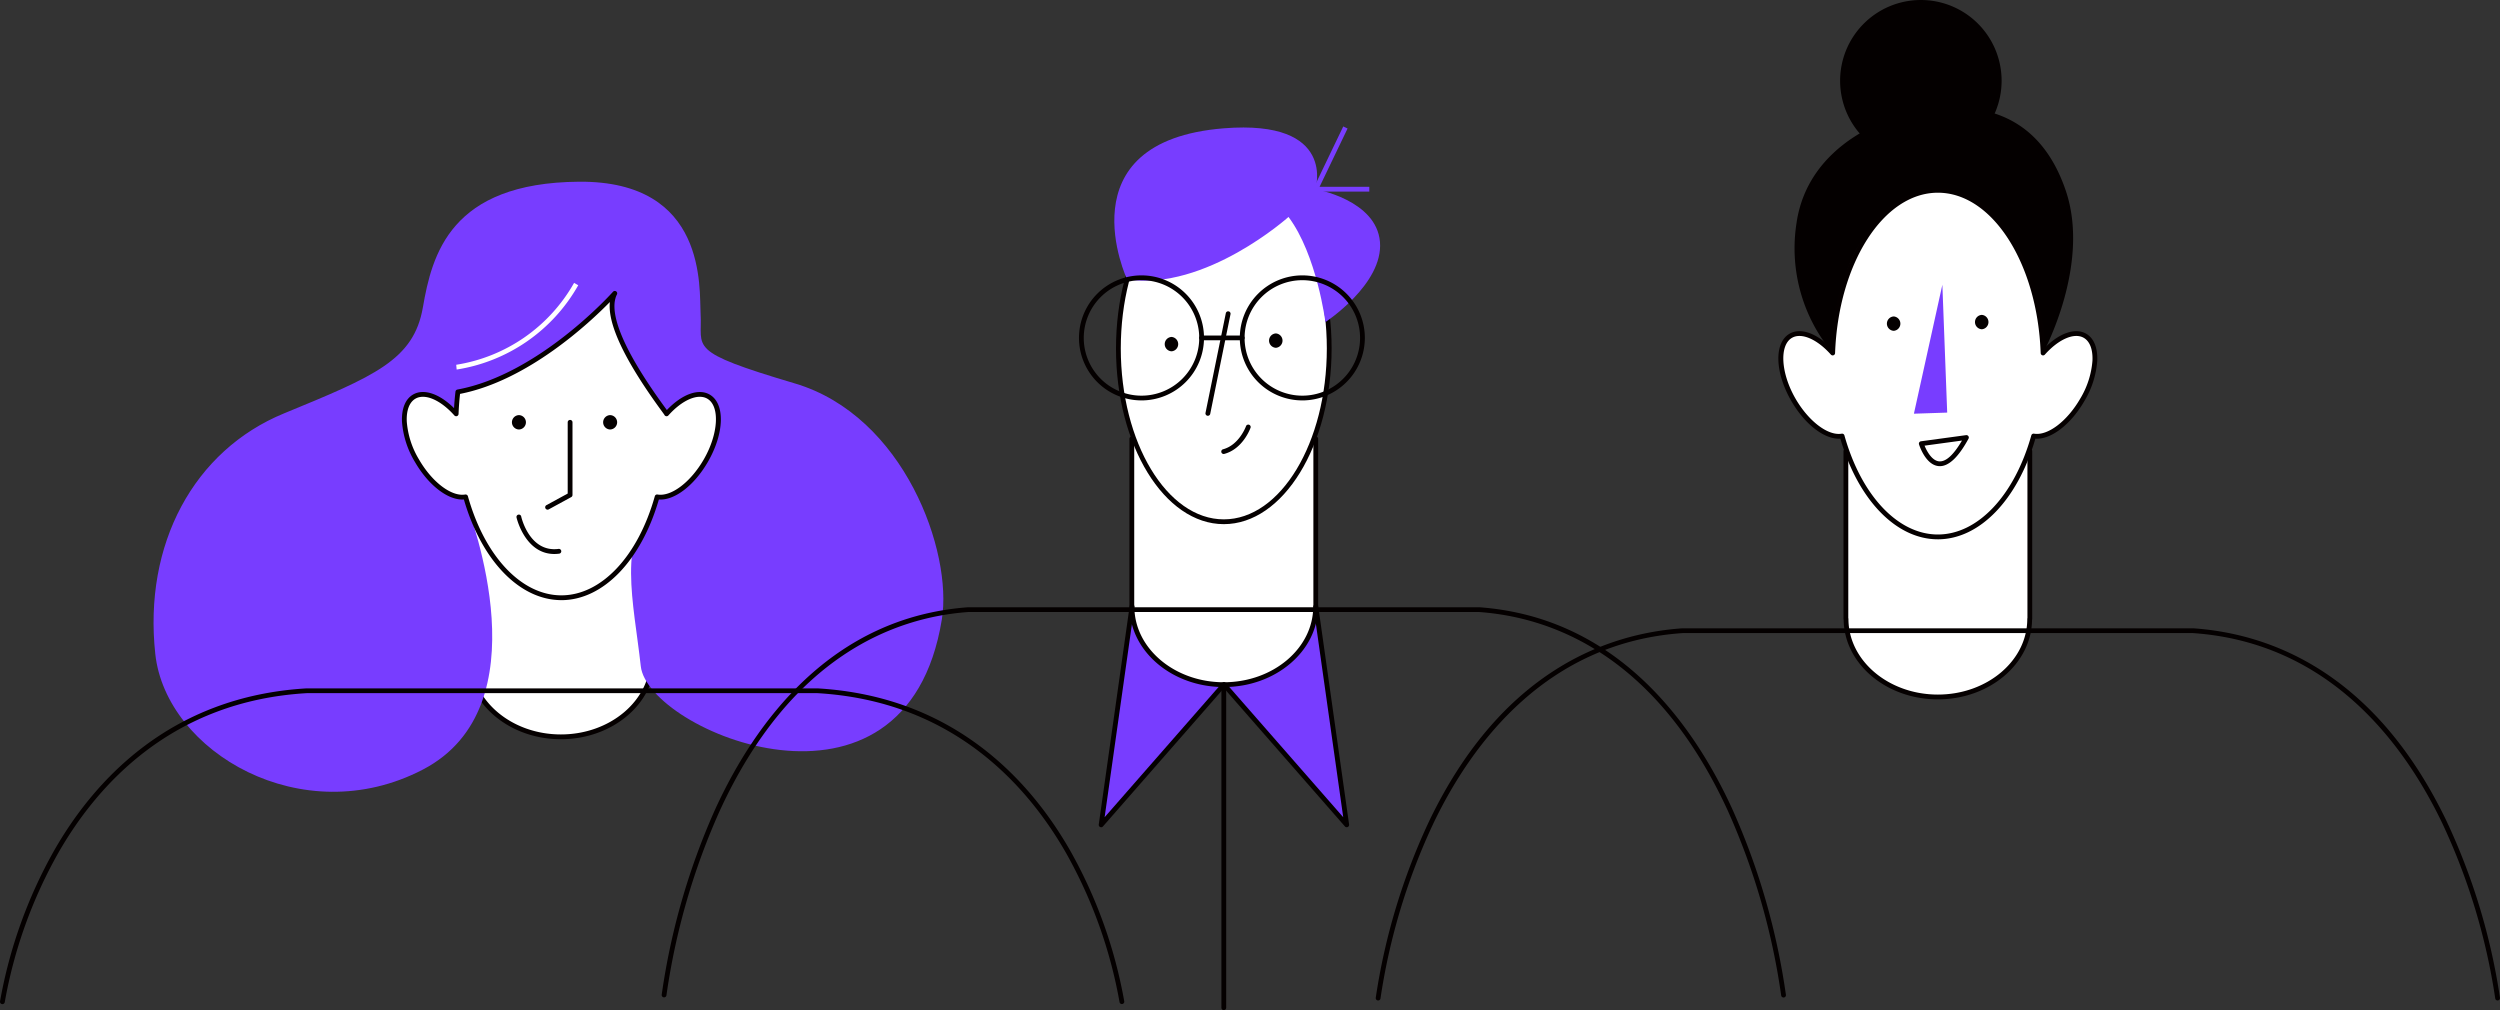 <svg xmlns="http://www.w3.org/2000/svg" xmlns:xlink="http://www.w3.org/1999/xlink" width="484.98" height="195.961" viewBox="0 0 484.98 195.961"><rect x="0" y="0" width="484.98" height="195.961" fill="#333333" stroke="none"/><defs><clipPath id="a"><rect width="484.98" height="195.961" fill="none"/></clipPath></defs><g clip-path="url(#a)"><path d="M273.04,149.181S274,161.4,290.467,162.638L267.491,189.2Z" transform="translate(-53.473 -29.822)" fill="#783dff"/><path d="M314.724,149.181s-.961,12.217-17.427,13.457L320.273,189.2Z" transform="translate(-59.431 -29.822)" fill="#783dff"/><path d="M447.558,109.384v32.547h.03c0,8.362,7.975,15.141,17.812,15.141s17.812-6.779,17.812-15.141h.029V109.384Z" transform="translate(-89.469 -21.866)" fill="#fff"/><path d="M465.282,157.42c-10.016,0-18.176-6.915-18.275-15.447a.418.418,0,0,1-.03-.158V109.268a.464.464,0,0,1,.464-.465h35.682a.465.465,0,0,1,.465.465v32.547a.489.489,0,0,1-.03.165c-.1,8.529-8.263,15.44-18.276,15.44m-17.376-15.76a.422.422,0,0,1,.03.155c0,8.092,7.783,14.676,17.347,14.676s17.348-6.584,17.348-14.676a.446.446,0,0,1,.029-.162V109.732H447.906Z" transform="translate(-89.353 -21.75)" fill="#050000"/><path d="M274.426,106.4v32.547h.03c0,8.362,7.975,15.141,17.812,15.141s17.812-6.779,17.812-15.141h.029V106.4Z" transform="translate(-54.859 -21.269)" fill="#fff"/><path d="M292.151,154.434c-10.016,0-18.177-6.917-18.276-15.451a.422.422,0,0,1-.03-.155V106.281a.464.464,0,0,1,.464-.464h35.682a.465.465,0,0,1,.465.464v32.547a.486.486,0,0,1-.03.165c-.1,8.529-8.263,15.441-18.276,15.441m-17.376-15.759a.405.405,0,0,1,.029.153c0,8.093,7.782,14.677,17.348,14.677s17.348-6.584,17.348-14.677a.452.452,0,0,1,.029-.162V106.746H274.775Z" transform="translate(-54.743 -21.153)" fill="#050000"/><path d="M312.065,76.088c0,18.566-9.155,33.618-20.45,33.618s-20.45-15.052-20.45-33.618,9.156-33.619,20.45-33.619,20.45,15.052,20.45,33.619" transform="translate(-54.207 -8.49)" fill="#fff"/><path d="M291.5,110.055c-11.533,0-20.915-15.29-20.915-34.083s9.382-34.082,20.915-34.082,20.914,15.29,20.914,34.082-9.382,34.083-20.914,34.083m0-67.237c-11.02,0-19.986,14.873-19.986,33.154s8.966,33.154,19.986,33.154,19.985-14.872,19.985-33.154S302.519,42.818,291.5,42.818" transform="translate(-54.091 -8.374)" fill="#050000"/><path d="M303.972,48.266s-16.065,14.4-31.314,12.123c0,0-12.534-26.81,18.761-29.318,22.043-1.767,17.77,11.817,17.77,11.817s11.842,2.043,12.523,10.224S311.128,68.66,311.128,68.66s-1.651-13.034-7.156-20.394" transform="translate(-54.01 -6.18)" fill="#783dff"/><path d="M113.693,119.049V151.6h.03c0,8.362,7.975,15.141,17.812,15.141s17.812-6.779,17.812-15.141h.029V119.049Z" transform="translate(-22.728 -23.798)" fill="#fff"/><path d="M131.418,167.085c-10.016,0-18.177-6.915-18.276-15.448a.412.412,0,0,1-.03-.157V118.933a.464.464,0,0,1,.464-.464H149.26a.464.464,0,0,1,.464.464V151.48a.469.469,0,0,1-.03.167c-.106,8.528-8.263,15.438-18.275,15.438m-17.377-15.76a.419.419,0,0,1,.03.155c0,8.091,7.782,14.677,17.347,14.677s17.347-6.586,17.347-14.677a.467.467,0,0,1,.03-.165V119.4H114.041Z" transform="translate(-22.612 -23.682)" fill="#050000"/><path d="M126.836,66.668S112.428,86.349,95.841,89.584s.588,12.341,1.831,16.108,15.2,40.215-8.195,52.405-49.842-3.445-51.908-22.415C35.249,114.367,45.042,96.195,62.541,89S87.709,78.662,89.478,68.438s5.309-24.184,30.28-24.381,23.308,20.766,23.595,25.631c.4,6.718-2.949,7.2,18.285,13.5s30.652,32.67,28.51,45.813c-6.981,42.831-57.02,21.628-58.4,9.044s-4.664-24.589,3.075-32.35,1.831-16.108,1.831-16.108-13.165-16.427-9.822-22.916" transform="translate(-7.443 -8.807)" fill="#783dff"/><path d="M449.4,50.533s18.753,25.794,33.929,23.154c0,0,9.331-17.091,4.381-31.562s-15.677-16.7-24.79-15.956-25.2,6.811-27.425,22.336a31.6,31.6,0,0,0,7.017,25.181s.61-16.926,6.888-23.154" transform="translate(-86.988 -5.206)" fill="#040000"/><path d="M477.486,15.665A15.665,15.665,0,1,1,461.821,0a15.665,15.665,0,0,1,15.665,15.665" transform="translate(-89.189)" fill="#040000"/><path d="M.466,228.16a.466.466,0,0,1-.461-.53A92.413,92.413,0,0,1,10.47,198.416c7.713-13.522,22.479-29.965,49.023-31.514h99.088c26.572,1.55,41.337,17.993,49.051,31.515A92.4,92.4,0,0,1,218.1,227.631a.465.465,0,0,1-.92.13,91.432,91.432,0,0,0-10.368-28.91c-7.6-13.31-22.139-29.5-48.256-31.021H59.52c-26.1,1.523-40.643,17.723-48.242,31.045A91.364,91.364,0,0,0,.925,227.76a.465.465,0,0,1-.459.4" transform="translate(0 -33.364)" fill="#040000"/><path d="M378.063,222.94a.465.465,0,0,1-.461-.412,133.1,133.1,0,0,0-10.378-35.888c-13.777-29.92-33.842-37.442-48.249-38.484l-99.027,0c-14.374,1.04-34.439,8.563-48.215,38.482a133.082,133.082,0,0,0-10.379,35.888.465.465,0,0,1-.923-.1,134.146,134.146,0,0,1,10.448-36.151c7.708-16.752,22.472-37.123,49.035-39.043l99.094,0c26.6,1.922,41.36,22.293,49.067,39.045a134.1,134.1,0,0,1,10.449,36.151.464.464,0,0,1-.409.514.4.4,0,0,1-.054,0" transform="translate(-32.07 -29.432)" fill="#040000"/><path d="M334.026,224.534a.442.442,0,0,1-.056,0,.464.464,0,0,1-.406-.516,123.089,123.089,0,0,1,10.452-34.464c13.967-28.927,34.374-36.2,49.033-37.214h99.092c14.691,1.011,35.1,8.287,49.064,37.215a123.1,123.1,0,0,1,10.452,34.464.464.464,0,1,1-.922.11,122.188,122.188,0,0,0-10.377-34.191c-7.6-15.735-22.143-34.871-48.249-36.669H393.08c-26.082,1.8-40.626,20.945-48.227,36.69a122.106,122.106,0,0,0-10.367,34.17.465.465,0,0,1-.46.41" transform="translate(-66.68 -30.453)" fill="#040000"/><path d="M273.737,91.023A12.127,12.127,0,1,1,285.865,78.9a12.141,12.141,0,0,1-12.128,12.127m0-23.325a11.2,11.2,0,1,0,11.2,11.2,11.211,11.211,0,0,0-11.2-11.2" transform="translate(-52.297 -13.347)" fill="#040000"/><path d="M312.734,91.023A12.127,12.127,0,1,1,324.861,78.9a12.141,12.141,0,0,1-12.127,12.127m0-23.325a11.2,11.2,0,1,0,11.2,11.2,11.211,11.211,0,0,0-11.2-11.2" transform="translate(-60.092 -13.347)" fill="#040000"/><path d="M299.1,82.275h-7.875a.464.464,0,0,1,0-.929H299.1a.464.464,0,1,1,0,.929" transform="translate(-58.125 -16.261)" fill="#040000"/><path d="M292.741,95.754a.466.466,0,0,1-.456-.558l3.936-19.314a.465.465,0,1,1,.91.186L293.2,95.383a.465.465,0,0,1-.454.371" transform="translate(-58.427 -15.095)" fill="#040000"/><path d="M283.742,84.483a1.4,1.4,0,0,0,0-2.788,1.395,1.395,0,0,0,0,2.788" transform="translate(-56.452 -16.331)" fill="#040000"/><path d="M309.036,83.631a1.4,1.4,0,0,0,0-2.788,1.395,1.395,0,0,0,0,2.788" transform="translate(-61.509 -16.161)" fill="#040000"/><path d="M296.578,108.649a.464.464,0,0,1-.12-.913c3.135-.837,4.441-4.442,4.453-4.478a.468.468,0,0,1,.593-.283.463.463,0,0,1,.283.593c-.058.166-1.487,4.1-5.089,5.065a.446.446,0,0,1-.12.016" transform="translate(-59.194 -20.58)" fill="#040000"/><path d="M157.039,91.15c-2.111-1.219-5.355.242-8.127,3.349-.01-.27-13.386-16.892-10.044-23.381,0,0-14.282,16.148-30.444,19.117-.162,1.394-.276,2.816-.329,4.265-2.772-3.107-6.016-4.568-8.127-3.349-2.76,1.594-2.532,7.158.511,12.427,2.681,4.645,6.652,7.506,9.446,7.03,3.238,11.547,10.336,19.566,18.577,19.566s15.34-8.019,18.577-19.566c2.795.476,6.765-2.385,9.446-7.03,3.043-5.269,3.272-10.833.511-12.427" transform="translate(-19.599 -14.217)" fill="#fff"/><path d="M128.389,130.522c-8.08,0-15.477-7.649-18.916-19.524-3.02.209-6.865-2.722-9.509-7.3a17.617,17.617,0,0,1-2.5-7.806c-.1-2.528.662-4.395,2.153-5.256,2.071-1.195,5.119-.161,7.947,2.642.062-1.054.154-2.129.279-3.209a.465.465,0,0,1,.378-.4c15.821-2.906,30.038-18.807,30.18-18.967a.465.465,0,0,1,.762.52c-1.263,2.452-.663,8.258,9.368,21.99l.318.434c2.923-3.072,6.14-4.254,8.3-3.006,3.028,1.748,2.878,7.486-.34,13.062-2.645,4.582-6.48,7.517-9.511,7.3-3.439,11.875-10.836,19.524-18.915,19.524m-18.578-20.5a.465.465,0,0,1,.447.339c3.276,11.68,10.392,19.227,18.131,19.227s14.855-7.547,18.129-19.227a.461.461,0,0,1,.526-.333c2.672.453,6.43-2.409,8.967-6.8,2.86-4.953,3.172-10.354.681-11.793-1.833-1.058-4.866.25-7.547,3.256a.464.464,0,0,1-.774-.127c-.068-.109-.275-.389-.583-.813-7.1-9.716-10.448-16.783-9.991-21.062-3.875,3.962-15.869,15.243-29.063,17.82-.145,1.319-.242,2.625-.288,3.89a.465.465,0,0,1-.811.292c-2.681-3.007-5.713-4.313-7.547-3.256-1.178.68-1.778,2.247-1.689,4.414a16.677,16.677,0,0,0,2.37,7.378c2.538,4.395,6.308,7.254,8.965,6.8a.536.536,0,0,1,.078-.006" transform="translate(-19.483 -14.101)" fill="#050000"/><path d="M490.779,74.357c-2.111-1.219-5.355.242-8.126,3.349-.647-17.609-9.535-31.562-20.409-31.562S442.483,60.1,441.837,77.706c-2.772-3.107-6.016-4.568-8.127-3.349-2.76,1.594-2.531,7.158.511,12.427,2.681,4.645,6.652,7.506,9.446,7.03,3.238,11.547,10.336,19.566,18.577,19.566s15.34-8.019,18.577-19.566c2.795.476,6.765-2.385,9.446-7.03,3.043-5.269,3.272-10.833.511-12.427" transform="translate(-86.315 -9.224)" fill="#fff"/><path d="M462.125,113.729c-8.08,0-15.476-7.649-18.915-19.524-3.02.2-6.864-2.722-9.51-7.3-3.22-5.577-3.369-11.314-.342-13.062,2.075-1.2,5.119-.158,7.946,2.641.983-17.424,10-30.916,20.821-30.916s19.839,13.492,20.823,30.916c2.827-2.8,5.873-3.837,7.945-2.641,1.491.862,2.256,2.728,2.152,5.257a17.631,17.631,0,0,1-2.494,7.806c-2.646,4.582-6.5,7.508-9.51,7.3-3.438,11.875-10.835,19.524-18.916,19.524m-18.577-20.5a.465.465,0,0,1,.447.339c3.274,11.68,10.39,19.227,18.129,19.227s14.856-7.547,18.13-19.227a.464.464,0,0,1,.526-.333c2.669.448,6.429-2.41,8.966-6.8a16.69,16.69,0,0,0,2.37-7.379c.089-2.166-.511-3.733-1.688-4.413-1.835-1.059-4.866.25-7.548,3.256a.46.46,0,0,1-.5.128.465.465,0,0,1-.307-.42c-.64-17.448-9.4-31.115-19.944-31.115s-19.3,13.667-19.943,31.115a.465.465,0,0,1-.811.292c-2.682-3.008-5.716-4.313-7.547-3.256-2.491,1.438-2.179,6.838.68,11.793,2.539,4.395,6.307,7.255,8.967,6.8a.526.526,0,0,1,.078-.006" transform="translate(-86.195 -9.108)" fill="#050000"/><path d="M469.567,69.044l-5.52,25.012,6.458-.214Z" transform="translate(-92.765 -13.802)" fill="#783dff"/><path d="M458.842,79.515a1.4,1.4,0,0,0,0-2.788,1.395,1.395,0,0,0,0,2.788" transform="translate(-91.455 -15.338)" fill="#040000"/><path d="M480.2,79.136a1.4,1.4,0,0,0,0-2.788,1.395,1.395,0,0,0,0,2.788" transform="translate(-95.725 -15.262)" fill="#040000"/><path d="M474.592,106.082l-8.752,1.192s2.944,9.516,8.752-1.192" transform="translate(-93.124 -21.206)" fill="#fff"/><path d="M469.318,111.52c-.086,0-.172,0-.258-.012-2.526-.25-3.73-4.05-3.78-4.212a.464.464,0,0,1,.381-.6l8.753-1.192a.47.47,0,0,1,.444.2.462.462,0,0,1,.026.486c-1.92,3.54-3.792,5.332-5.566,5.332m-2.962-3.978c.45,1.115,1.45,2.909,2.8,3.041s2.837-1.262,4.46-4.03Z" transform="translate(-93.007 -21.09)" fill="#050000"/><path d="M132.649,119.221a.465.465,0,0,1-.222-.872l4.126-2.251V102.276a.465.465,0,1,1,.93,0v14.1a.464.464,0,0,1-.242.408l-4.369,2.383a.467.467,0,0,1-.222.057" transform="translate(-26.424 -20.352)" fill="#040000"/><path d="M125.483,103.437a1.394,1.394,0,0,0,0-2.787,1.394,1.394,0,0,0,0,2.787" transform="translate(-24.815 -20.12)" fill="#040000"/><path d="M147.6,103.437a1.394,1.394,0,0,0,0-2.787,1.394,1.394,0,0,0,0,2.787" transform="translate(-29.238 -20.12)" fill="#040000"/><path d="M132.566,132.421c-5.655,0-7.3-6.959-7.314-7.033a.464.464,0,1,1,.9-.206c.066.285,1.667,6.97,7.23,6.255a.465.465,0,1,1,.119.922,7.379,7.379,0,0,1-.939.062" transform="translate(-25.036 -24.952)" fill="#040000"/><path d="M329.224,43.3H318.1l6.07-12.641.839.4-5.431,11.31h9.646Z" transform="translate(-63.59 -6.129)" fill="#783dff"/><path d="M110.7,85.4l-.084-.926a32,32,0,0,0,22.866-15.888l.807.46A32.958,32.958,0,0,1,110.7,85.4" transform="translate(-22.113 -13.711)" fill="#fff"/><path d="M296.608,229.273a.465.465,0,0,1-.465-.465V167.1a.465.465,0,0,1,.93,0v61.7a.465.465,0,0,1-.465.465" transform="translate(-59.2 -33.312)" fill="#040000"/><path d="M266.864,189.764a.46.46,0,0,1-.194-.042.465.465,0,0,1-.266-.487l5.987-42.339a.465.465,0,1,1,.92.13l-5.769,40.794L290.314,161.8a.464.464,0,1,1,.7.611l-23.8,27.2a.465.465,0,0,1-.35.158" transform="translate(-53.254 -29.285)" fill="#040000"/><path d="M320.465,189.764a.465.465,0,0,1-.35-.158l-23.8-27.2a.464.464,0,1,1,.7-.611l22.772,26.023-5.769-40.794a.465.465,0,1,1,.92-.13l5.988,42.339a.465.465,0,0,1-.266.487.46.46,0,0,1-.194.042" transform="translate(-59.212 -29.285)" fill="#040000"/></g></svg>